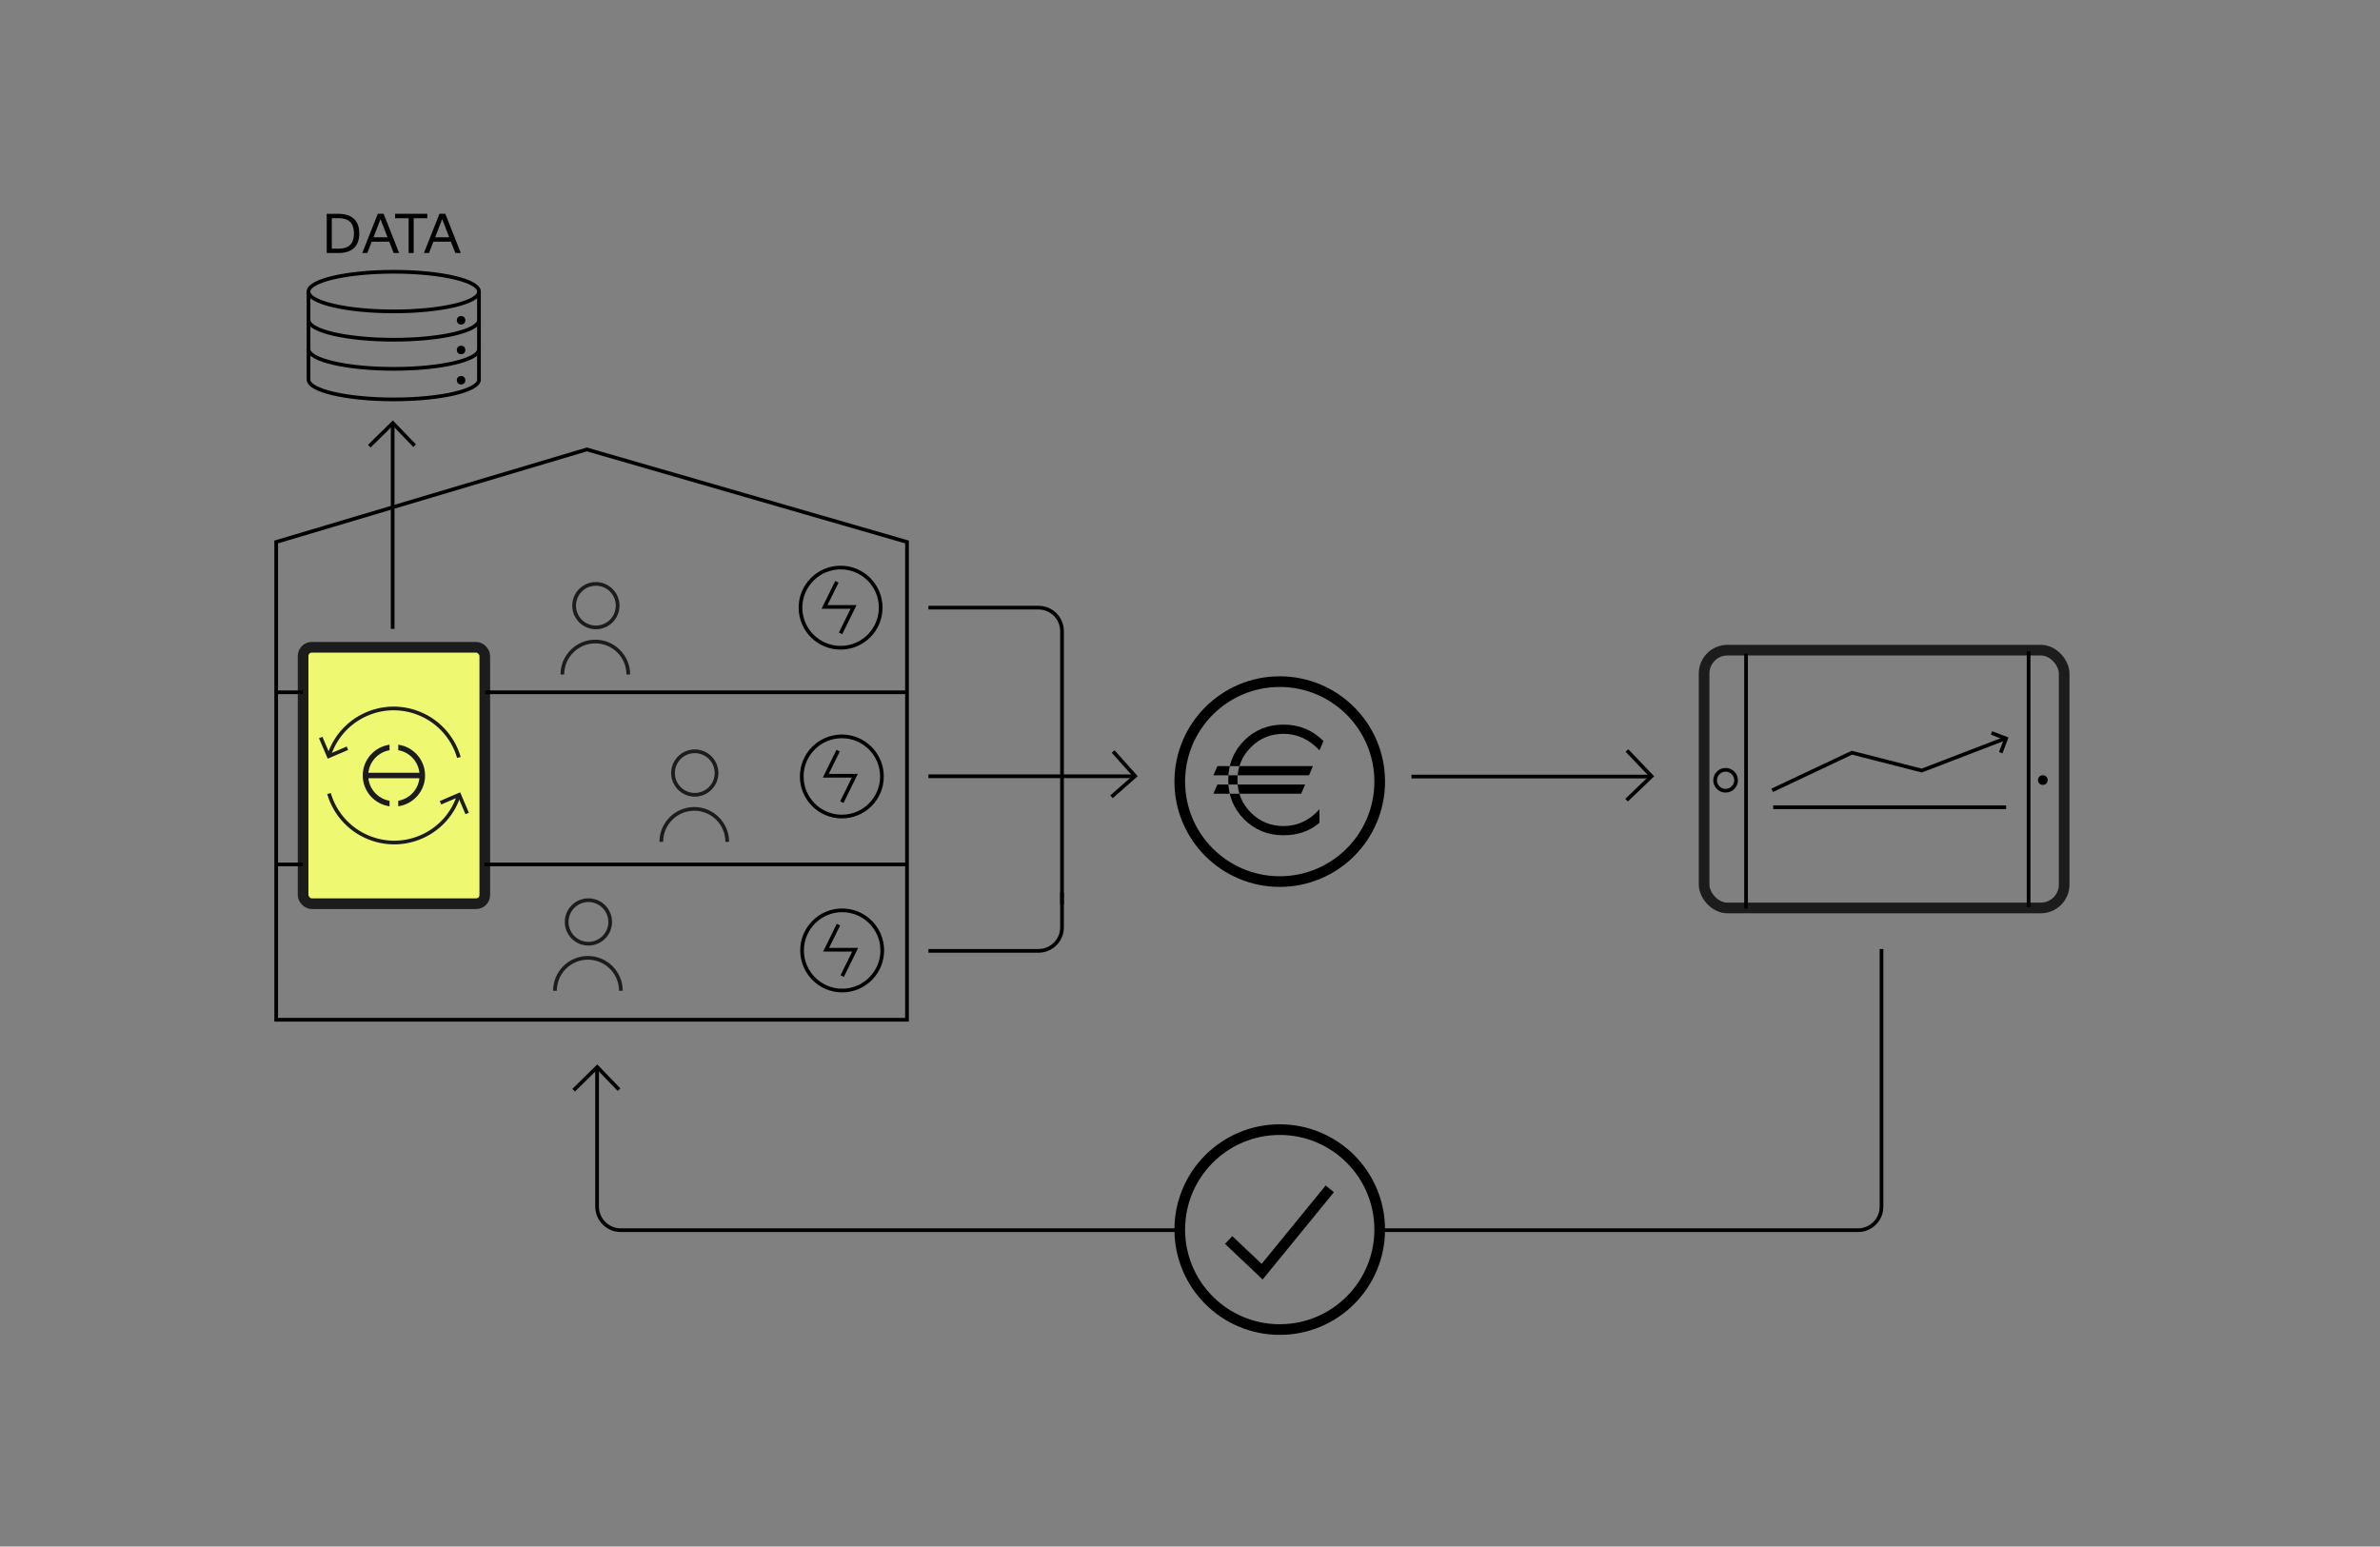 <svg width="514.0" height="334.0" preserveAspectRatio="xMinYMin meet" viewBox="0 0 514 334" xmlns="http://www.w3.org/2000/svg" version="1.0" fill-rule="evenodd" xmlns:xlink="http://www.w3.org/1999/xlink"><rect x="0" y="0" width="514" height="334" fill="#808080" stroke="none"/><title>...</title><desc>...</desc><g id="group" transform="scale(1,-1) translate(0,-334)" clip="0 0 514 334"><g transform=""><g transform=" matrix(1,0,0,-1,0,334)"><rect x="65.46" y="139.79" width="39.24" height="55.38" rx="1.88" ry="1.88" style="stroke: rgb(11%,11%,11%); stroke-linecap: butt; stroke-width: 2.3; fill: rgb(93%,97%,44%); fill-rule: evenodd;"/><g transform=""><path d="M 86.01 160.83 L 86.01 162.02 C 88.43 162.44 90.32 164.42 90.58 166.89 L 79.56 166.89 C 79.82 164.42 81.71 162.44 84.13 162.02 L 84.13 160.83 C 80.86 161.29 78.34 164.1 78.34 167.48 C 78.34 170.86 80.86 173.68 84.13 174.13 L 84.13 172.94 C 81.71 172.52 79.82 170.54 79.56 168.07 L 90.58 168.07 C 90.32 170.54 88.43 172.52 86.01 172.94 L 86.01 174.13 C 89.28 173.67 91.8 170.86 91.8 167.48 C 91.8 164.1 89.28 161.28 86.01 160.83 Z " style="stroke: none; stroke-linecap: butt; stroke-width: 1; fill: rgb(11%,11%,11%); fill-rule: evenodd;"/></g><g transform=""><g transform=""><path d="M 71.06 163.18 C 73.54 155.47 81.8 151.23 89.51 153.71 C 94.33 155.26 97.79 159.06 99.11 163.58 " style="stroke: rgb(11%,11%,11%); stroke-linecap: butt; stroke-width: 0.8; fill: none; fill-rule: evenodd;"/></g><polyline points="69.26 159.28, 70.99 163.32, 75.03 161.59" style="stroke: rgb(11%,11%,11%); stroke-linecap: butt; stroke-width: 0.8; fill: None; fill-rule: evenodd;"/></g><g transform=""><g transform=""><path d="M 99.1 171.78 C 96.62 179.49 88.36 183.73 80.65 181.25 C 75.83 179.7 72.37 175.9 71.05 171.38 " style="stroke: rgb(11%,11%,11%); stroke-linecap: butt; stroke-width: 0.8; fill: none; fill-rule: evenodd;"/></g><polyline points="100.89 175.68, 99.17 171.64, 95.13 173.37" style="stroke: rgb(11%,11%,11%); stroke-linecap: butt; stroke-width: 0.8; fill: None; fill-rule: evenodd;"/></g><g transform=""><polyline points="240.05 172.08, 245.14 167.6, 240.4 162.3" style="stroke: rgb(0%,0%,0%); stroke-linecap: butt; stroke-width: 0.8; fill: None; fill-rule: evenodd;"/><path d="M 200.51,167.65 L 245.14,167.65 Z" style="stroke: rgb(0%,0%,0%); stroke-linecap: butt; stroke-width: 0.8;"/></g><g transform=""><circle cx="276.38" cy="168.8" r="21.59" style="stroke: rgb(0%,0%,0%); stroke-linecap: butt; stroke-width: 2.3; fill: none; fill-rule: evenodd;"/><g transform=""><path d="M 282.7 167.44 L 262.05 167.44 L 262.92 165.45 L 283.54 165.45 L 282.71 167.44 Z M 281 171.42 L 262.05 171.42 L 262.92 169.43 L 281.87 169.43 L 281 171.42 Z M 284.96 177.69 C 282.87 179.49 280.29 180.39 277.21 180.39 C 273.83 180.39 271 179.24 268.7 176.95 C 266.41 174.66 265.26 171.82 265.26 168.44 C 265.26 165.06 266.41 162.23 268.7 159.93 C 270.99 157.64 273.83 156.49 277.21 156.49 C 280.59 156.49 283.46 157.67 285.83 160.04 L 284.96 162.05 C 282.75 159.67 280.17 158.48 277.21 158.48 C 274.43 158.48 272.08 159.45 270.15 161.38 C 268.22 163.31 267.25 165.66 267.25 168.44 C 267.25 171.22 268.22 173.57 270.15 175.5 C 272.08 177.43 274.43 178.4 277.21 178.4 C 280.23 178.4 282.81 177.19 284.96 174.76 L 284.96 177.69 Z " style="stroke: none; stroke-linecap: butt; stroke-width: 1; fill: rgb(0%,0%,0%); fill-rule: evenodd;"/></g></g><g transform=""><path d="M 200.51 131.23 L 224.29 131.23 C 227.09 131.23 229.36 133.5 229.36 136.3 L 229.36 195.37 " style="stroke: rgb(0%,0%,0%); stroke-linecap: butt; stroke-width: 0.8; fill: none; fill-rule: evenodd;"/></g><g transform=""><path d="M 200.51 205.35 L 224.29 205.35 C 227.09 205.35 229.36 203.08 229.36 200.28 L 229.36 192.73 " style="stroke: rgb(0%,0%,0%); stroke-linecap: butt; stroke-width: 0.8; fill: none; fill-rule: evenodd;"/></g><g transform=""><path d="M 254.79 265.68 L 134.07 265.68 C 131.24 265.68 128.95 263.39 128.95 260.56 L 128.95 230.69 " style="stroke: rgb(0%,0%,0%); stroke-linecap: butt; stroke-width: 0.8; fill: none; fill-rule: evenodd;"/></g><g transform=""><path d="M 406.34 204.96 L 406.34 260.61 C 406.34 263.41 404.07 265.68 401.27 265.68 L 297.98 265.68 " style="stroke: rgb(0%,0%,0%); stroke-linecap: butt; stroke-width: 0.8; fill: none; fill-rule: evenodd;"/></g><path d="M 84.8,135.81 L 84.8,91.37 Z" style="stroke: rgb(0%,0%,0%); stroke-linecap: butt; stroke-width: 0.8;"/><polyline points="180.74 125.65, 178.07 131.08, 184.34 131.08, 181.54 136.78" style="stroke: rgb(0%,0%,0%); stroke-linecap: butt; stroke-width: 0.8; fill: None; fill-rule: evenodd;"/><circle cx="181.54" cy="131.23" r="8.66" style="stroke: rgb(0%,0%,0%); stroke-linecap: butt; stroke-width: 0.8; fill: none; fill-rule: evenodd;"/><polyline points="181.01 162.11, 178.34 167.54, 184.61 167.54, 181.81 173.24" style="stroke: rgb(0%,0%,0%); stroke-linecap: butt; stroke-width: 0.8; fill: None; fill-rule: evenodd;"/><circle cx="181.81" cy="167.69" r="8.66" style="stroke: rgb(0%,0%,0%); stroke-linecap: butt; stroke-width: 0.8; fill: none; fill-rule: evenodd;"/><polyline points="181.08 199.69, 178.41 205.11, 184.69 205.11, 181.88 210.81" style="stroke: rgb(0%,0%,0%); stroke-linecap: butt; stroke-width: 0.8; fill: None; fill-rule: evenodd;"/><circle cx="181.88" cy="205.26" r="8.66" style="stroke: rgb(0%,0%,0%); stroke-linecap: butt; stroke-width: 0.8; fill: none; fill-rule: evenodd;"/><g transform=""><polygon points="195.88 220.23, 59.65 220.23, 59.65 117.05, 126.74 97.06, 195.88 117.05, 195.88 220.23" style="stroke: rgb(0%,0%,0%); stroke-linecap: butt; stroke-width: 0.8; fill: none; fill-rule: evenodd;"/><path d="M 104.8,149.51 L 195.99,149.51 Z" style="stroke: rgb(0%,0%,0%); stroke-linecap: butt; stroke-width: 0.8;"/><path d="M 59.6,149.51 L 65.42,149.51 Z" style="stroke: rgb(0%,0%,0%); stroke-linecap: butt; stroke-width: 0.8;"/><path d="M 59.6,186.69 L 65.42,186.69 Z" style="stroke: rgb(0%,0%,0%); stroke-linecap: butt; stroke-width: 0.8;"/><path d="M 104.63,186.69 L 195.99,186.69 Z" style="stroke: rgb(0%,0%,0%); stroke-linecap: butt; stroke-width: 0.8;"/></g><circle cx="128.69" cy="130.8" r="4.7" style="stroke: rgb(11%,11%,11%); stroke-linecap: butt; stroke-width: 0.8; fill: none; fill-rule: evenodd;"/><g transform=""><path d="M 121.45 145.67 C 121.45 141.74 124.64 138.55 128.57 138.55 C 132.5 138.55 135.69 141.74 135.69 145.67 " style="stroke: rgb(11%,11%,11%); stroke-linecap: butt; stroke-width: 0.8; fill: none; fill-rule: evenodd;"/></g><circle cx="150.05" cy="166.95" r="4.7" style="stroke: rgb(11%,11%,11%); stroke-linecap: butt; stroke-width: 0.8; fill: none; fill-rule: evenodd;"/><g transform=""><path d="M 142.82 181.81 C 142.82 177.88 146.01 174.69 149.94 174.69 C 153.87 174.69 157.06 177.88 157.06 181.81 " style="stroke: rgb(11%,11%,11%); stroke-linecap: butt; stroke-width: 0.8; fill: none; fill-rule: evenodd;"/></g><circle cx="127.08" cy="199.11" r="4.7" style="stroke: rgb(11%,11%,11%); stroke-linecap: butt; stroke-width: 0.8; fill: none; fill-rule: evenodd;"/><g transform=""><path d="M 119.85 213.98 C 119.85 210.05 123.04 206.86 126.97 206.86 C 130.9 206.86 134.09 210.05 134.09 213.98 " style="stroke: rgb(11%,11%,11%); stroke-linecap: butt; stroke-width: 0.8; fill: none; fill-rule: evenodd;"/></g><g transform=""><g transform=""><g transform=""><path d="M 70.56 46.18 L 73.11 46.18 C 75.82 46.18 77.59 47.45 77.59 50.42 C 77.59 53.39 75.81 54.64 73.11 54.64 L 70.56 54.64 L 70.56 46.18 Z M 73.1 53.7 C 75.19 53.7 76.44 52.82 76.44 50.42 C 76.44 48.02 75.19 47.12 73.1 47.12 L 71.66 47.12 L 71.66 53.7 L 73.1 53.7 Z " style="stroke: none; stroke-linecap: butt; stroke-width: 1; fill: rgb(0%,0%,0%); fill-rule: evenodd;"/></g><g transform=""><path d="M 81.61 46.17 L 82.85 46.17 L 86.2 54.64 L 85.02 54.64 L 84.06 52.2 L 80.27 52.2 L 79.33 54.64 L 78.24 54.64 L 81.59 46.17 Z M 83.7 51.25 L 82.18 47.33 L 82.17 47.33 L 80.66 51.25 L 83.71 51.25 Z " style="stroke: none; stroke-linecap: butt; stroke-width: 1; fill: rgb(0%,0%,0%); fill-rule: evenodd;"/></g><g transform=""><path d="M 88.26 47.13 L 85.32 47.13 L 85.32 46.17 L 92.28 46.17 L 92.28 47.13 L 89.34 47.13 L 89.34 54.64 L 88.25 54.64 L 88.25 47.13 Z " style="stroke: none; stroke-linecap: butt; stroke-width: 1; fill: rgb(0%,0%,0%); fill-rule: evenodd;"/></g><g transform=""><path d="M 94.93 46.17 L 96.17 46.17 L 99.52 54.64 L 98.34 54.64 L 97.38 52.2 L 93.59 52.2 L 92.65 54.64 L 91.56 54.64 L 94.91 46.17 Z M 97.02 51.25 L 95.5 47.33 L 95.49 47.33 L 93.98 51.25 L 97.03 51.25 Z " style="stroke: none; stroke-linecap: butt; stroke-width: 1; fill: rgb(0%,0%,0%); fill-rule: evenodd;"/></g></g><g transform=""><path d="M 103.44,62.97 L 103.44,82.05 Z" style="stroke: rgb(0%,0%,0%); stroke-linecap: butt; stroke-width: 0.8;"/><ellipse cx="85.04" cy="62.97" rx="18.41" ry="4.28" style="stroke: rgb(0%,0%,0%); stroke-linecap: butt; stroke-width: 0.8; fill: none; fill-rule: evenodd;"/><g transform=""><path d="M 103.45 69.09 C 103.45 71.45 95.21 73.37 85.04 73.37 C 74.87 73.37 66.63 71.46 66.63 69.09 " style="stroke: rgb(0%,0%,0%); stroke-linecap: butt; stroke-width: 0.8; fill: none; fill-rule: evenodd;"/></g><g transform=""><path d="M 103.45 81.98 C 103.45 84.34 95.21 86.26 85.04 86.26 C 74.87 86.26 66.63 84.35 66.63 81.98 " style="stroke: rgb(0%,0%,0%); stroke-linecap: butt; stroke-width: 0.8; fill: none; fill-rule: evenodd;"/></g><path d="M 66.63,62.97 L 66.63,82.05 Z" style="stroke: rgb(0%,0%,0%); stroke-linecap: butt; stroke-width: 0.8;"/><circle cx="99.58" cy="69.17" r="0.92" style="stroke: none; stroke-linecap: butt; stroke-width: 1; fill: rgb(0%,0%,0%); fill-rule: evenodd;"/><circle cx="99.58" cy="75.58" r="0.92" style="stroke: none; stroke-linecap: butt; stroke-width: 1; fill: rgb(0%,0%,0%); fill-rule: evenodd;"/><g transform=""><path d="M 103.45 75.38 C 103.45 77.74 95.21 79.66 85.04 79.66 C 74.87 79.66 66.63 77.75 66.63 75.38 " style="stroke: rgb(0%,0%,0%); stroke-linecap: butt; stroke-width: 0.8; fill: none; fill-rule: evenodd;"/></g><circle cx="99.58" cy="82.12" r="0.92" style="stroke: none; stroke-linecap: butt; stroke-width: 1; fill: rgb(0%,0%,0%); fill-rule: evenodd;"/></g></g><g transform=""><path d="M 304.83,167.71 L 356.57,167.71 Z" style="stroke: rgb(0%,0%,0%); stroke-linecap: butt; stroke-width: 0.8;"/><polyline points="351.36 162.08, 356.68 167.64, 351.28 172.81" style="stroke: rgb(0%,0%,0%); stroke-linecap: butt; stroke-width: 0.8; fill: None; fill-rule: evenodd;"/></g><g transform=""><g transform=""><polyline points="430.09 158.29, 433.25 159.5, 432.09 162.56" style="stroke: rgb(0%,0%,0%); stroke-linecap: butt; stroke-width: 0.8; fill: None; fill-rule: evenodd;"/><g transform=""><path d="M 382.95,174.34 L 433.25,174.34 Z" style="stroke: rgb(0%,0%,0%); stroke-linecap: butt; stroke-width: 0.8;"/><polyline points="382.74 170.68, 399.94 162.56, 415.04 166.41, 433.25 159.41" style="stroke: rgb(0%,0%,0%); stroke-linecap: butt; stroke-width: 0.8; fill: None; fill-rule: evenodd;"/></g></g><rect x="368.03" y="140.41" width="77.76" height="55.68" rx="5.05" ry="5.05" style="stroke: rgb(11%,11%,11%); stroke-linecap: butt; stroke-width: 2.3; fill: none; fill-rule: evenodd;"/><circle cx="372.67" cy="168.51" r="2.26" style="stroke: rgb(0%,0%,0%); stroke-linecap: butt; stroke-width: 0.8; fill: none; fill-rule: evenodd;"/><circle cx="441.18" cy="168.47" r="1.04" style="stroke: none; stroke-linecap: butt; stroke-width: 1; fill: rgb(0%,0%,0%); fill-rule: evenodd;"/><path d="M 377.09,141.18 L 377.09,196.22 Z" style="stroke: rgb(0%,0%,0%); stroke-linecap: butt; stroke-width: 0.8;"/><path d="M 438.11,140.68 L 438.11,195.88 Z" style="stroke: rgb(0%,0%,0%); stroke-linecap: butt; stroke-width: 0.8;"/></g><polyline points="89.55 96.25, 84.83 91.37, 79.76 96.36" style="stroke: rgb(0%,0%,0%); stroke-linecap: butt; stroke-width: 0.8; fill: None; fill-rule: evenodd;"/><polyline points="133.69 235.32, 128.98 230.45, 123.9 235.44" style="stroke: rgb(0%,0%,0%); stroke-linecap: butt; stroke-width: 0.8; fill: None; fill-rule: evenodd;"/><g transform=""><circle cx="276.38" cy="265.55" r="21.59" style="stroke: rgb(0%,0%,0%); stroke-linecap: butt; stroke-width: 2.3; fill: none; fill-rule: evenodd;"/><polyline points="265.35 267.8, 272.58 274.64, 287.19 256.75" style="stroke: rgb(0%,0%,0%); stroke-linecap: butt; stroke-width: 2.3; fill: None; fill-rule: evenodd;"/></g></g></g></g></svg>